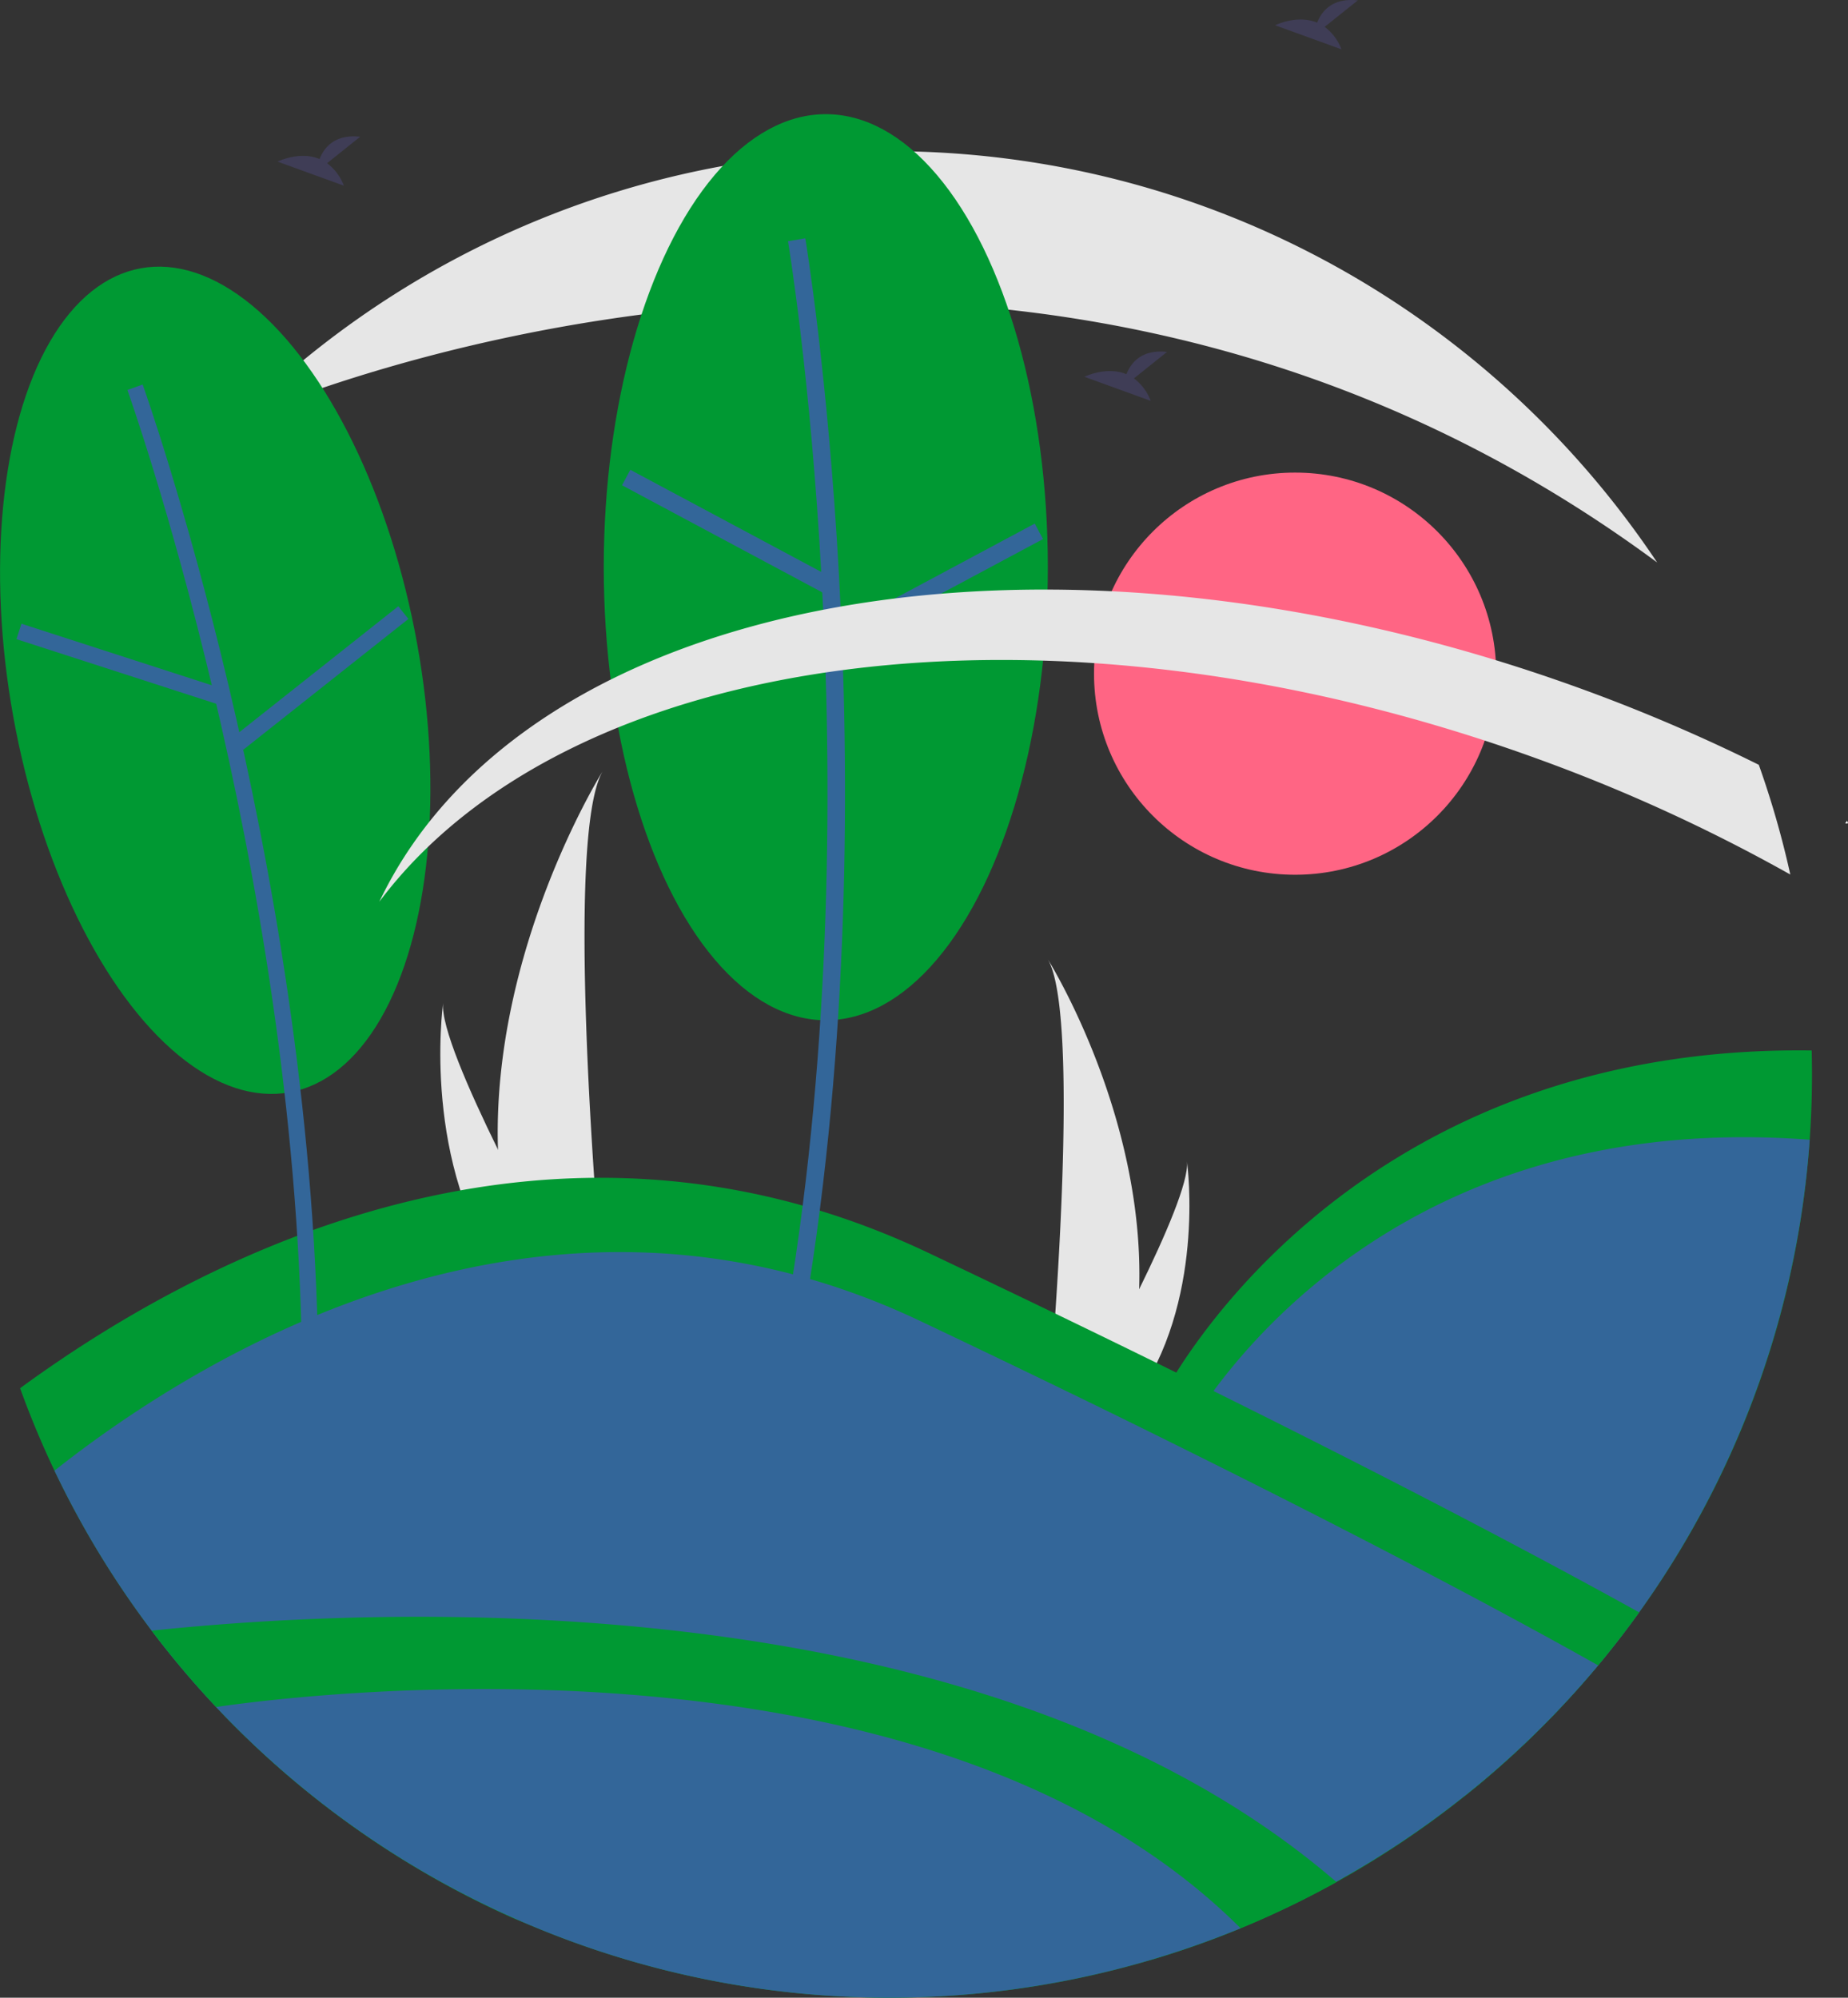 <?xml version="1.0" encoding="UTF-8" standalone="no"?>
<svg
   width="692.605"
   height="748.733"
   viewBox="0 0 692.605 748.733"
   role="img"
   artist="Katerina Limpitsouni"
   source="https://undraw.co/"
   version="1.1"
   id="svg19"
   sodipodi:docname="whoweare.svg"
   inkscape:version="1.4 (e7c3feb1, 2024-10-09)"
   xmlns:inkscape="http://www.inkscape.org/namespaces/inkscape"
   xmlns:sodipodi="http://sodipodi.sourceforge.net/DTD/sodipodi-0.dtd"
   xmlns="http://www.w3.org/2000/svg"
   xmlns:svg="http://www.w3.org/2000/svg">
  <rect x="0" y="0" width="692.605" height="748.733" fill="#333333" stroke="none"/>
  <defs
     id="defs19" />
  <sodipodi:namedview
     id="namedview19"
     pagecolor="#ffffff"
     bordercolor="#666666"
     borderopacity="1.0"
     inkscape:showpageshadow="2"
     inkscape:pageopacity="0.0"
     inkscape:pagecheckerboard="0"
     inkscape:deskcolor="#d1d1d1"
     inkscape:zoom="0.52465441"
     inkscape:cx="358.33112"
     inkscape:cy="374.53226"
     inkscape:window-width="1440"
     inkscape:window-height="872"
     inkscape:window-x="0"
     inkscape:window-y="28"
     inkscape:window-maximized="0"
     inkscape:current-layer="svg19" />
  <circle
     cx="485.389"
     cy="252.49"
     r="75.365"
     fill="#ff6584"
     id="circle1" />
  <path
     d="M945.818,384.315c.166-.03.291-.146.485-.117a6.426,6.426,0,0,0-.33-.954c-.24.327-.485.661-.699.953Z"
     transform="translate(-253.697 -75.633)"
     fill="#fff"
     id="path1" />
  <path
     d="M440.33,506.498a175.145,175.145,0,0,0,8.182,48.416c.114.364.233.722.353,1.086h30.533c-.033-.326-.065-.689-.098-1.086-2.036-23.404-13.773-165.851.261-190.21C478.333,366.68,437.963,432.132,440.33,506.498Z"
     transform="translate(-253.697 -75.633)"
     fill="#e6e6e6"
     id="path2" />
  <path
     d="M442.621,554.914c.255.364.521.727.793,1.086h22.905c-.174-.309-.375-.673-.608-1.086-3.784-6.83-14.984-27.248-25.381-48.416-11.173-22.748-21.423-46.358-20.56-54.903C419.504,453.522,411.773,512.275,442.621,554.914Z"
     transform="translate(-253.697 -75.633)"
     fill="#e6e6e6"
     id="path3" />
  <path
     d="M680.636,558.829a152.694,152.694,0,0,1-7.133,42.21c-.099.317-.204.629-.308.947h-26.619c.028-.284.057-.601.085-.947,1.775-20.404,12.008-144.591-.227-165.828C647.504,436.934,682.699,493.996,680.636,558.829Z"
     transform="translate(-253.697 -75.633)"
     fill="#e6e6e6"
     id="path4" />
  <path
     d="M678.638,601.039c-.222.317-.454.634-.691.947H657.979c.151-.27.327-.587.53-.947,3.299-5.954,13.063-23.755,22.127-42.21,9.741-19.832,18.677-40.416,17.924-47.866C698.792,512.644,705.532,563.865,678.638,601.039Z"
     transform="translate(-253.697 -75.633)"
     fill="#e6e6e6"
     id="path5" />
  <path
     d="M376.281,136.806l12.413-9.928c-9.643-1.064-13.606,4.195-15.227,8.358-7.534-3.128-15.735.972-15.735.972l24.837,9.017A18.795,18.795,0,0,0,376.281,136.806Z"
     transform="translate(-253.697 -75.633)"
     fill="#3f3d56"
     id="path6" />
  <path
     d="M750.165,85.701l12.413-9.928c-9.643-1.064-13.606,4.195-15.227,8.358-7.534-3.128-15.735.972-15.735.972L756.453,94.119A18.795,18.795,0,0,0,750.165,85.701Z"
     transform="translate(-253.697 -75.633)"
     fill="#3f3d56"
     id="path7" />
  <path
     d="M932.807,478.323q0,12.34-.86,24.478a344.112,344.112,0,0,1-63.922,177.14q-7.324,10.222-15.381,19.871a347.514,347.514,0,0,1-46.153,45.845L732.919,702.487,688.931,599.82s65.632-132.887,243.759-130.478Q932.802,473.817,932.807,478.323Z"
     transform="translate(-253.697 -75.633)"
     fill="#3f3d56"
     id="path8"
     style="fill:#009933;fill-opacity:1" />
  <path
     d="M931.947,502.801a346.077,346.077,0,0,1-129.289,245.967l-68.349-40.103-39.01-91.054S758.511,489.628,931.947,502.801Z"
     transform="translate(-253.697 -75.633)"
     fill="#6c63ff"
     id="path9"
     style="fill:#336699;fill-opacity:1" />
  <path
     d="M868.025,679.941q-7.324,10.222-15.381,19.871a346.169,346.169,0,0,1-133.98,98.527q-15.795,6.512-32.333,11.485A378.838,378.838,0,0,1,446.085,794.571,347.292,347.292,0,0,1,274.114,626.824q-7.165-15.062-12.886-30.889c66.523-48.733,197.606-118.515,340.471-50.707Q660.977,573.363,707.56,596.519C786.365,635.582,838.813,663.743,868.025,679.941Z"
     transform="translate(-253.697 -75.633)"
     fill="#3f3d56"
     id="path10"
     style="fill:#009933;fill-opacity:1" />
  <path
     d="M852.644,699.812a346.28,346.28,0,0,1-578.53-72.988c55.558-43.935,183.7-122.888,324.326-56.152q54.247,25.746,96.86,46.939C778.117,658.658,829.132,686.554,852.644,699.812Z"
     transform="translate(-253.697 -75.633)"
     fill="#6c63ff"
     id="path11"
     style="fill:#336699;fill-opacity:1" />
  <path
     d="M754.584,781.026a349.545,349.545,0,0,1-35.921,17.313A345.065,345.065,0,0,1,586.763,824.367,346.365,346.365,0,0,1,310.544,686.798C393.191,678.083,621.644,666.333,754.584,781.026Z"
     transform="translate(-253.697 -75.633)"
     fill="#3f3d56"
     id="path12"
     style="fill:#009933;fill-opacity:1" />
  <path
     d="M718.663,798.339a346.418,346.418,0,0,1-383.96-82.923C364.765,711,600.775,680.674,718.663,798.339Z"
     transform="translate(-253.697 -75.633)"
     fill="#6c63ff"
     id="path13"
     style="fill:#336699;fill-opacity:1" />
  <path
     d="M874.765,286.428v.011C627.673,103.747,344.575,232.335,342.389,233.322v-.011a344.996,344.996,0,0,1,244.375-101.032C706.892,132.279,812.721,193.495,874.765,286.428Z"
     transform="translate(-253.697 -75.633)"
     fill="#e6e6e6"
     id="path14" />
  <ellipse
     cx="334.364"
     cy="330.602"
     rx="76.906"
     ry="156.919"
     transform="translate(-307.053 -11.059) rotate(-10.22)"
     fill="#3f3d56"
     id="ellipse14"
     style="fill:#009933;fill-opacity:1" />
  <path
     d="M372.949,584.638c-2.478-187.337-65.158-363.14-65.791-364.893l-5.716,2.062c.63,1.744,62.966,176.627,65.431,362.913Z"
     transform="translate(-253.697 -75.633)"
     fill="#6c63ff"
     id="path15"
     style="fill:#336699;fill-opacity:1" />
  <rect
     x="295.289"
     y="285.001"
     width="6.078"
     height="78.867"
     transform="translate(-355.861 432.823) rotate(-72.079)"
     fill="#6c63ff"
     id="rect15"
     style="fill:#336699;fill-opacity:1" />
  <rect
     x="334.438"
     y="326.719"
     width="78.87"
     height="6.078"
     transform="matrix(0.784, -0.621, 0.621, 0.784, -377.645, 227.738)"
     fill="#6c63ff"
     id="rect16"
     style="fill:#336699;fill-opacity:1" />
  <ellipse
     cx="309.499"
     cy="212.589"
     rx="83.219"
     ry="169.801"
     fill="#3f3d56"
     id="ellipse16"
     style="fill:#009933;fill-opacity:1" />
  <path
     d="M555.512,566.159c33.33-199.975.336-399.227-.002-401.215l-6.483,1.098c.336,1.978,33.141,200.183-.002,399.037Z"
     transform="translate(-253.697 -75.633)"
     fill="#6c63ff"
     id="path16"
     style="fill:#336699;fill-opacity:1" />
  <rect
     x="522.717"
     y="232.065"
     width="6.577"
     height="85.341"
     transform="translate(-218.041 533.346) rotate(-61.858)"
     fill="#6c63ff"
     id="rect17"
     style="fill:#336699;fill-opacity:1" />
  <rect
     x="562.76"
     y="291.621"
     width="85.344"
     height="6.577"
     transform="translate(-321.213 244.975) rotate(-28.158)"
     fill="#6c63ff"
     id="rect18"
     style="fill:#336699;fill-opacity:1" />
  <path
     d="M924.676,403.403a634.407,634.407,0,0,0-95.374-43.606c-182.14-65.907-362.751-40.506-433.446,53.817,55.017-115.553,251.327-151.888,449.432-80.206a646.926,646.926,0,0,1,67.585,28.872A343.542,343.542,0,0,1,924.676,403.403Z"
     transform="translate(-253.697 -75.633)"
     fill="#e6e6e6"
     id="path18" />
  <path
     d="M678.684,217.456l12.413-9.928c-9.643-1.064-13.606,4.195-15.227,8.358-7.534-3.128-15.735.972-15.735.972l24.837,9.017A18.795,18.795,0,0,0,678.684,217.456Z"
     transform="translate(-253.697 -75.633)"
     fill="#3f3d56"
     id="path19" />
</svg>
